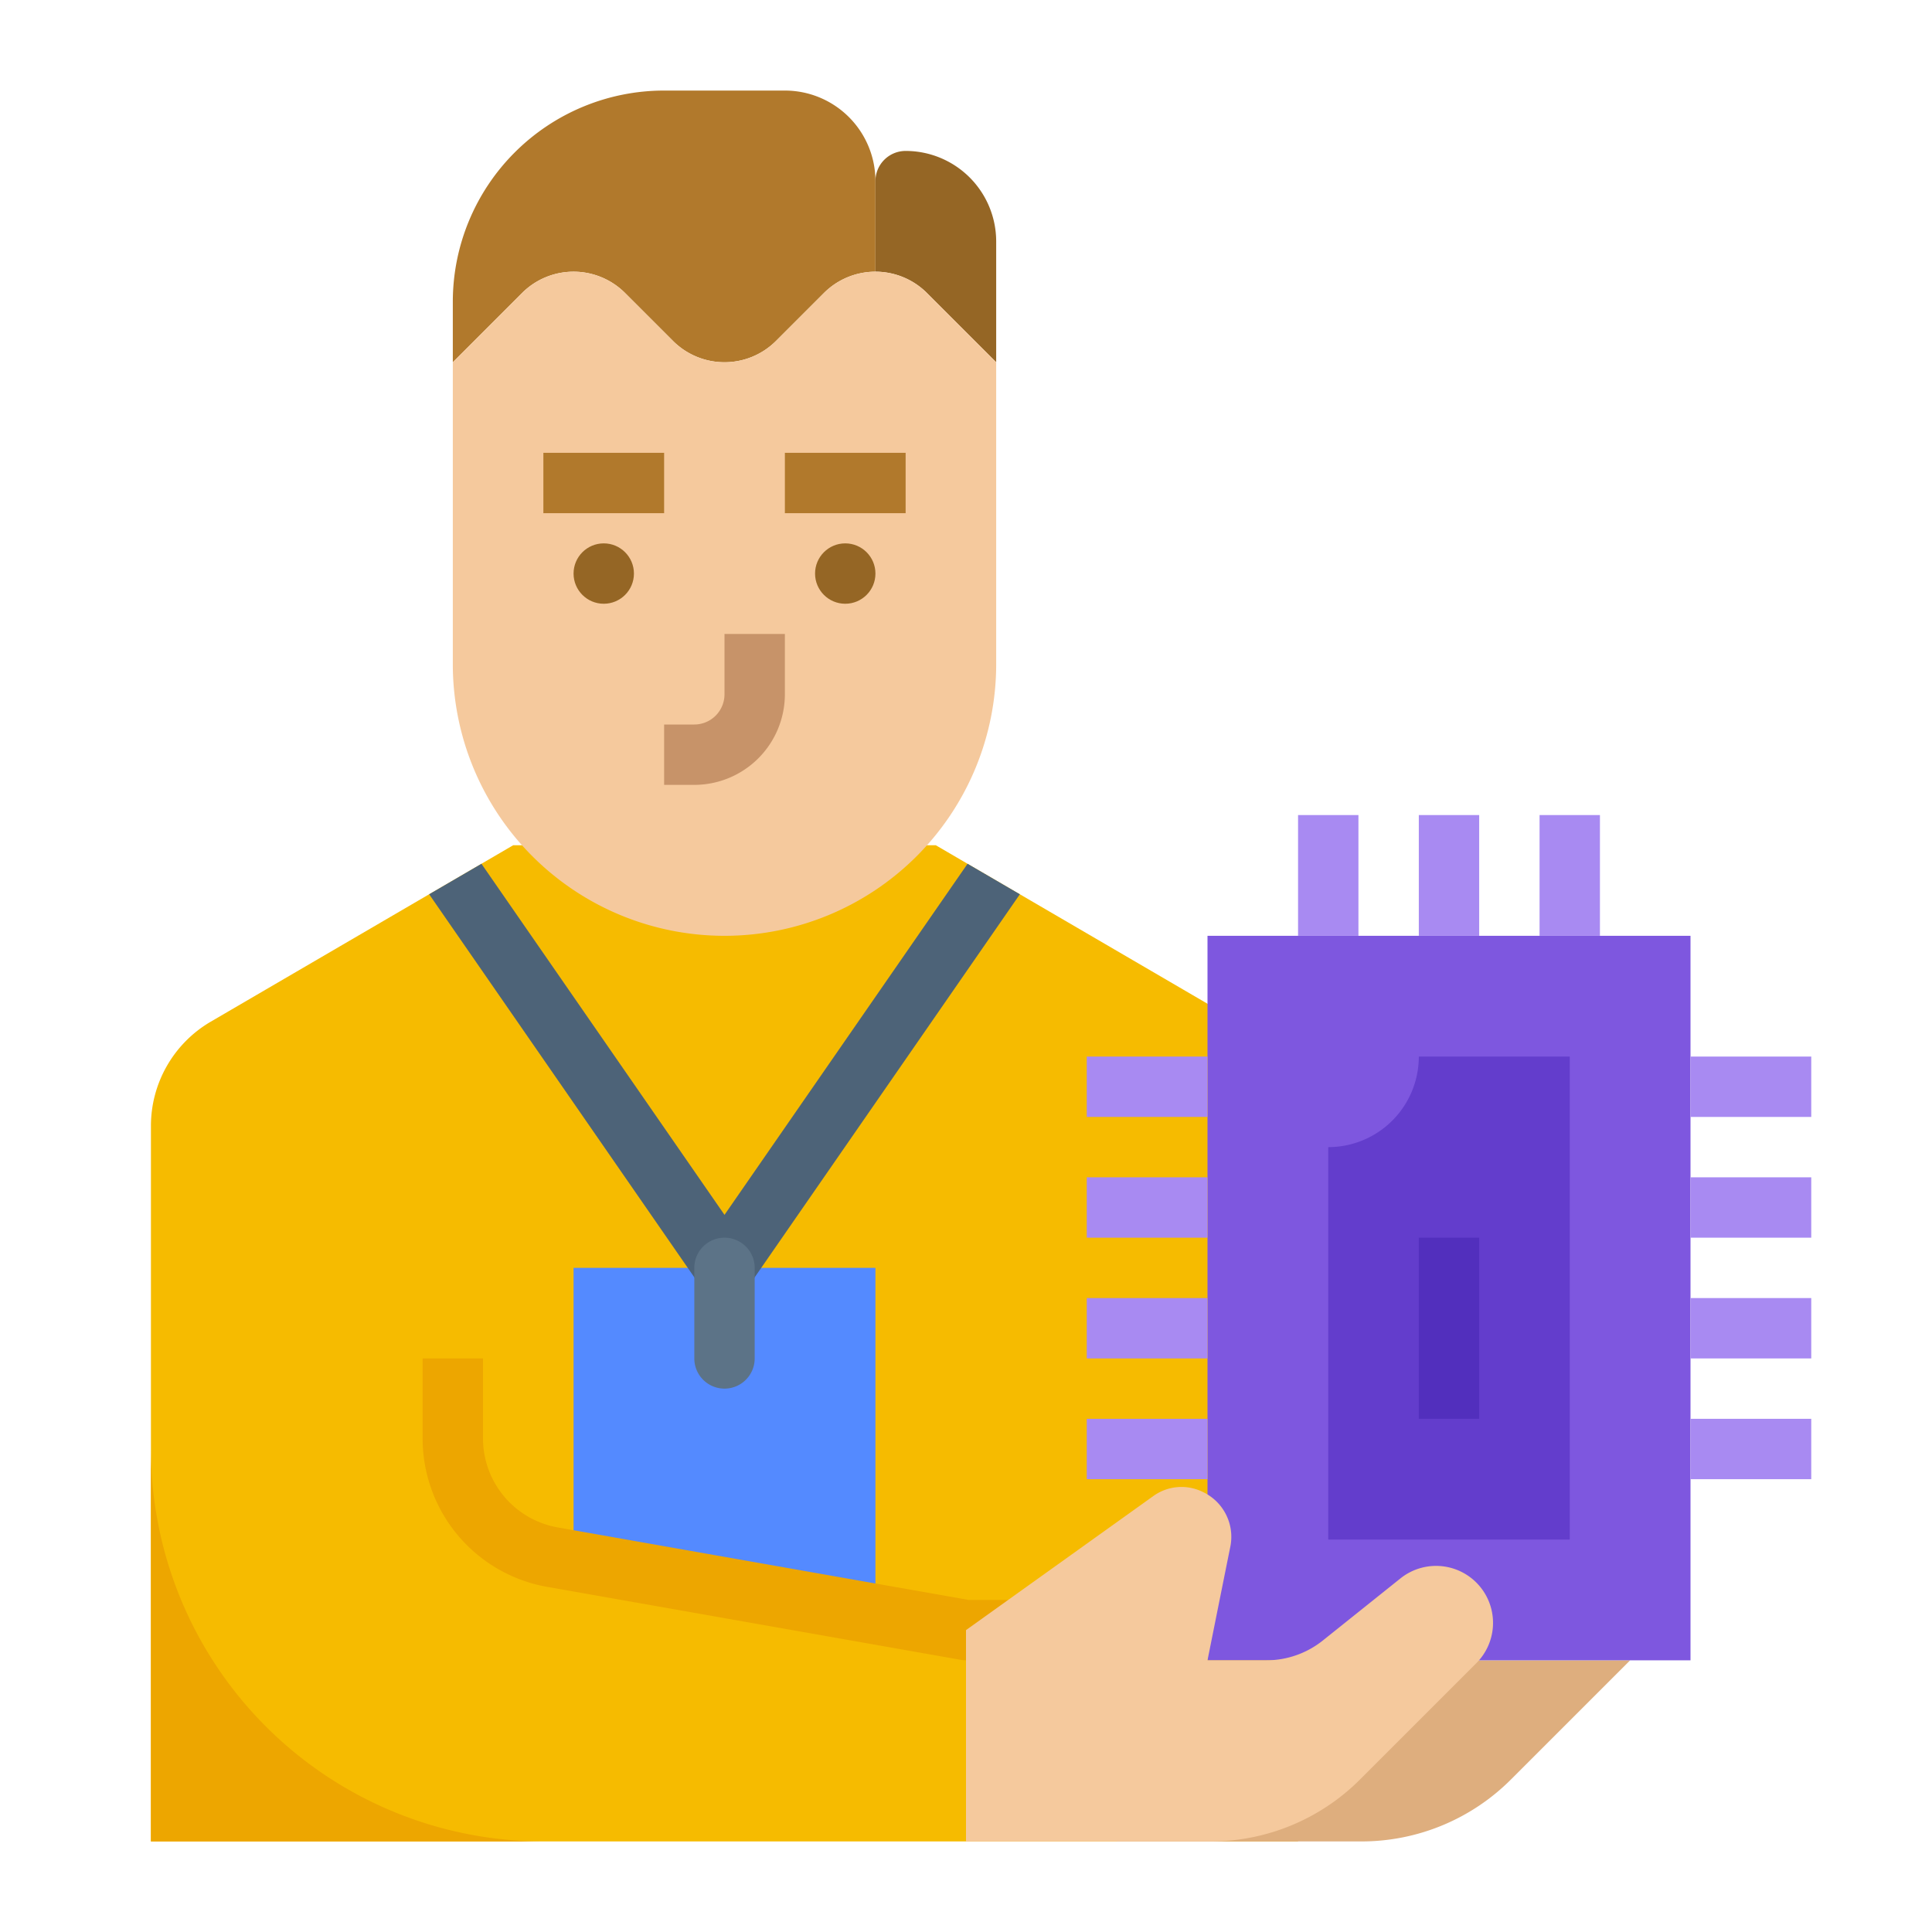 <svg id="flat" height="512" viewBox="0 0 512 512" width="512" xmlns="http://www.w3.org/2000/svg"><path d="m344 298.38v189.62h-304v-189.62a32 32 0 0 1 15.88-27.64l57.85-33.75 13.86-8.08 8.41-4.91h112l8.41 4.91 13.86 8.08 57.85 33.75a32 32 0 0 1 15.88 27.64z" fill="#f6bb00"/><path d="m432 440-31.598 31.598a56 56 0 0 1 -39.598 16.402h-64.804v-48z" fill="#deae7e"/><path d="m40 488h104a104 104 0 0 1 -104-104z" fill="#eda600"/><path d="m320 248h128v192h-128z" fill="#7e57df"/><g fill="#a88af2"><path d="m288 280h32v16h-32z"/><path d="m288 312h32v16h-32z"/><path d="m288 344h32v16h-32z"/><path d="m288 376h32v16h-32z"/><path d="m448 280h32v16h-32z"/><path d="m448 312h32v16h-32z"/><path d="m448 344h32v16h-32z"/><path d="m448 376h32v16h-32z"/><path d="m344 216h16v32h-16z"/><path d="m376 216h16v32h-16z"/><path d="m408 216h16v32h-16z"/></g><path d="m152 416v-80h80v88z" fill="#548aff"/><path d="m270.27 236.99-71.69 103.56a8 8 0 0 1 -13.16 0l-71.69-103.56 13.86-8.08 64.41 93.04 64.41-93.04z" fill="#4d6378"/><path d="m352 304a24 24 0 0 0 24-24h40v128h-64z" fill="#633dcc"/><path d="m376 328h16v48h-16z" fill="#522fbd"/><path d="m272 440h-16a8.001 8.001 0 0 1 -1.391-.122l-109.562-19.334a39.944 39.944 0 0 1 -33.048-39.392v-21.152h16v21.152a23.968 23.968 0 0 0 19.829 23.636l108.871 19.212h15.3z" fill="#eda600"/><path d="m256 488h64.804a56 56 0 0 0 39.598-16.402l30.846-30.846a15.098 15.098 0 0 0 1.886-19.05 15.098 15.098 0 0 0 -21.993-3.415l-20.567 16.454a24 24 0 0 1 -14.993 5.259h-15.581s3.658-18.288 6.052-30.12a13.146 13.146 0 0 0 -7.036-14.372l-.205-.102a12.757 12.757 0 0 0 -13.13 1.036l-49.682 35.558z" fill="#f5c99d"/><path d="m232 72v-24a24 24 0 0 0 -24-24h-32a56 56 0 0 0 -56 56v16l18.343-18.343a19.314 19.314 0 0 1 13.657-5.657 19.314 19.314 0 0 1 13.657 5.657l12.686 12.686a19.314 19.314 0 0 0 13.657 5.657 19.314 19.314 0 0 0 13.657-5.657l12.686-12.686a19.314 19.314 0 0 1 13.657-5.657z" fill="#b1792c"/><path d="m240 40a24 24 0 0 1 24 24v32l-18.343-18.343a19.314 19.314 0 0 0 -13.657-5.657v-24a8 8 0 0 1 8-8z" fill="#956625"/><path d="m264 96v80a72 72 0 0 1 -72 72h-0a72 72 0 0 1 -72-72v-80l18.343-18.343a19.314 19.314 0 0 1 13.657-5.657 19.314 19.314 0 0 1 13.657 5.657l12.686 12.686a19.314 19.314 0 0 0 13.657 5.657 19.314 19.314 0 0 0 13.657-5.657l12.686-12.686a19.314 19.314 0 0 1 13.657-5.657 19.314 19.314 0 0 1 13.657 5.657z" fill="#f5c99d"/><path d="m144 120h32v16h-32z" fill="#b1792c"/><path d="m192 368a8 8 0 0 1 -8-8v-24a8 8 0 0 1 16 0v24a8 8 0 0 1 -8 8z" fill="#5c7387"/><path d="m184 208h-8v-16h8a8.009 8.009 0 0 0 8-8v-16h16v16a24.027 24.027 0 0 1 -24 24z" fill="#c79369"/><circle cx="160" cy="152" fill="#956625" r="8"/><circle cx="224" cy="152" fill="#956625" r="8"/><path d="m208 120h32v16h-32z" fill="#b1792c"/></svg>